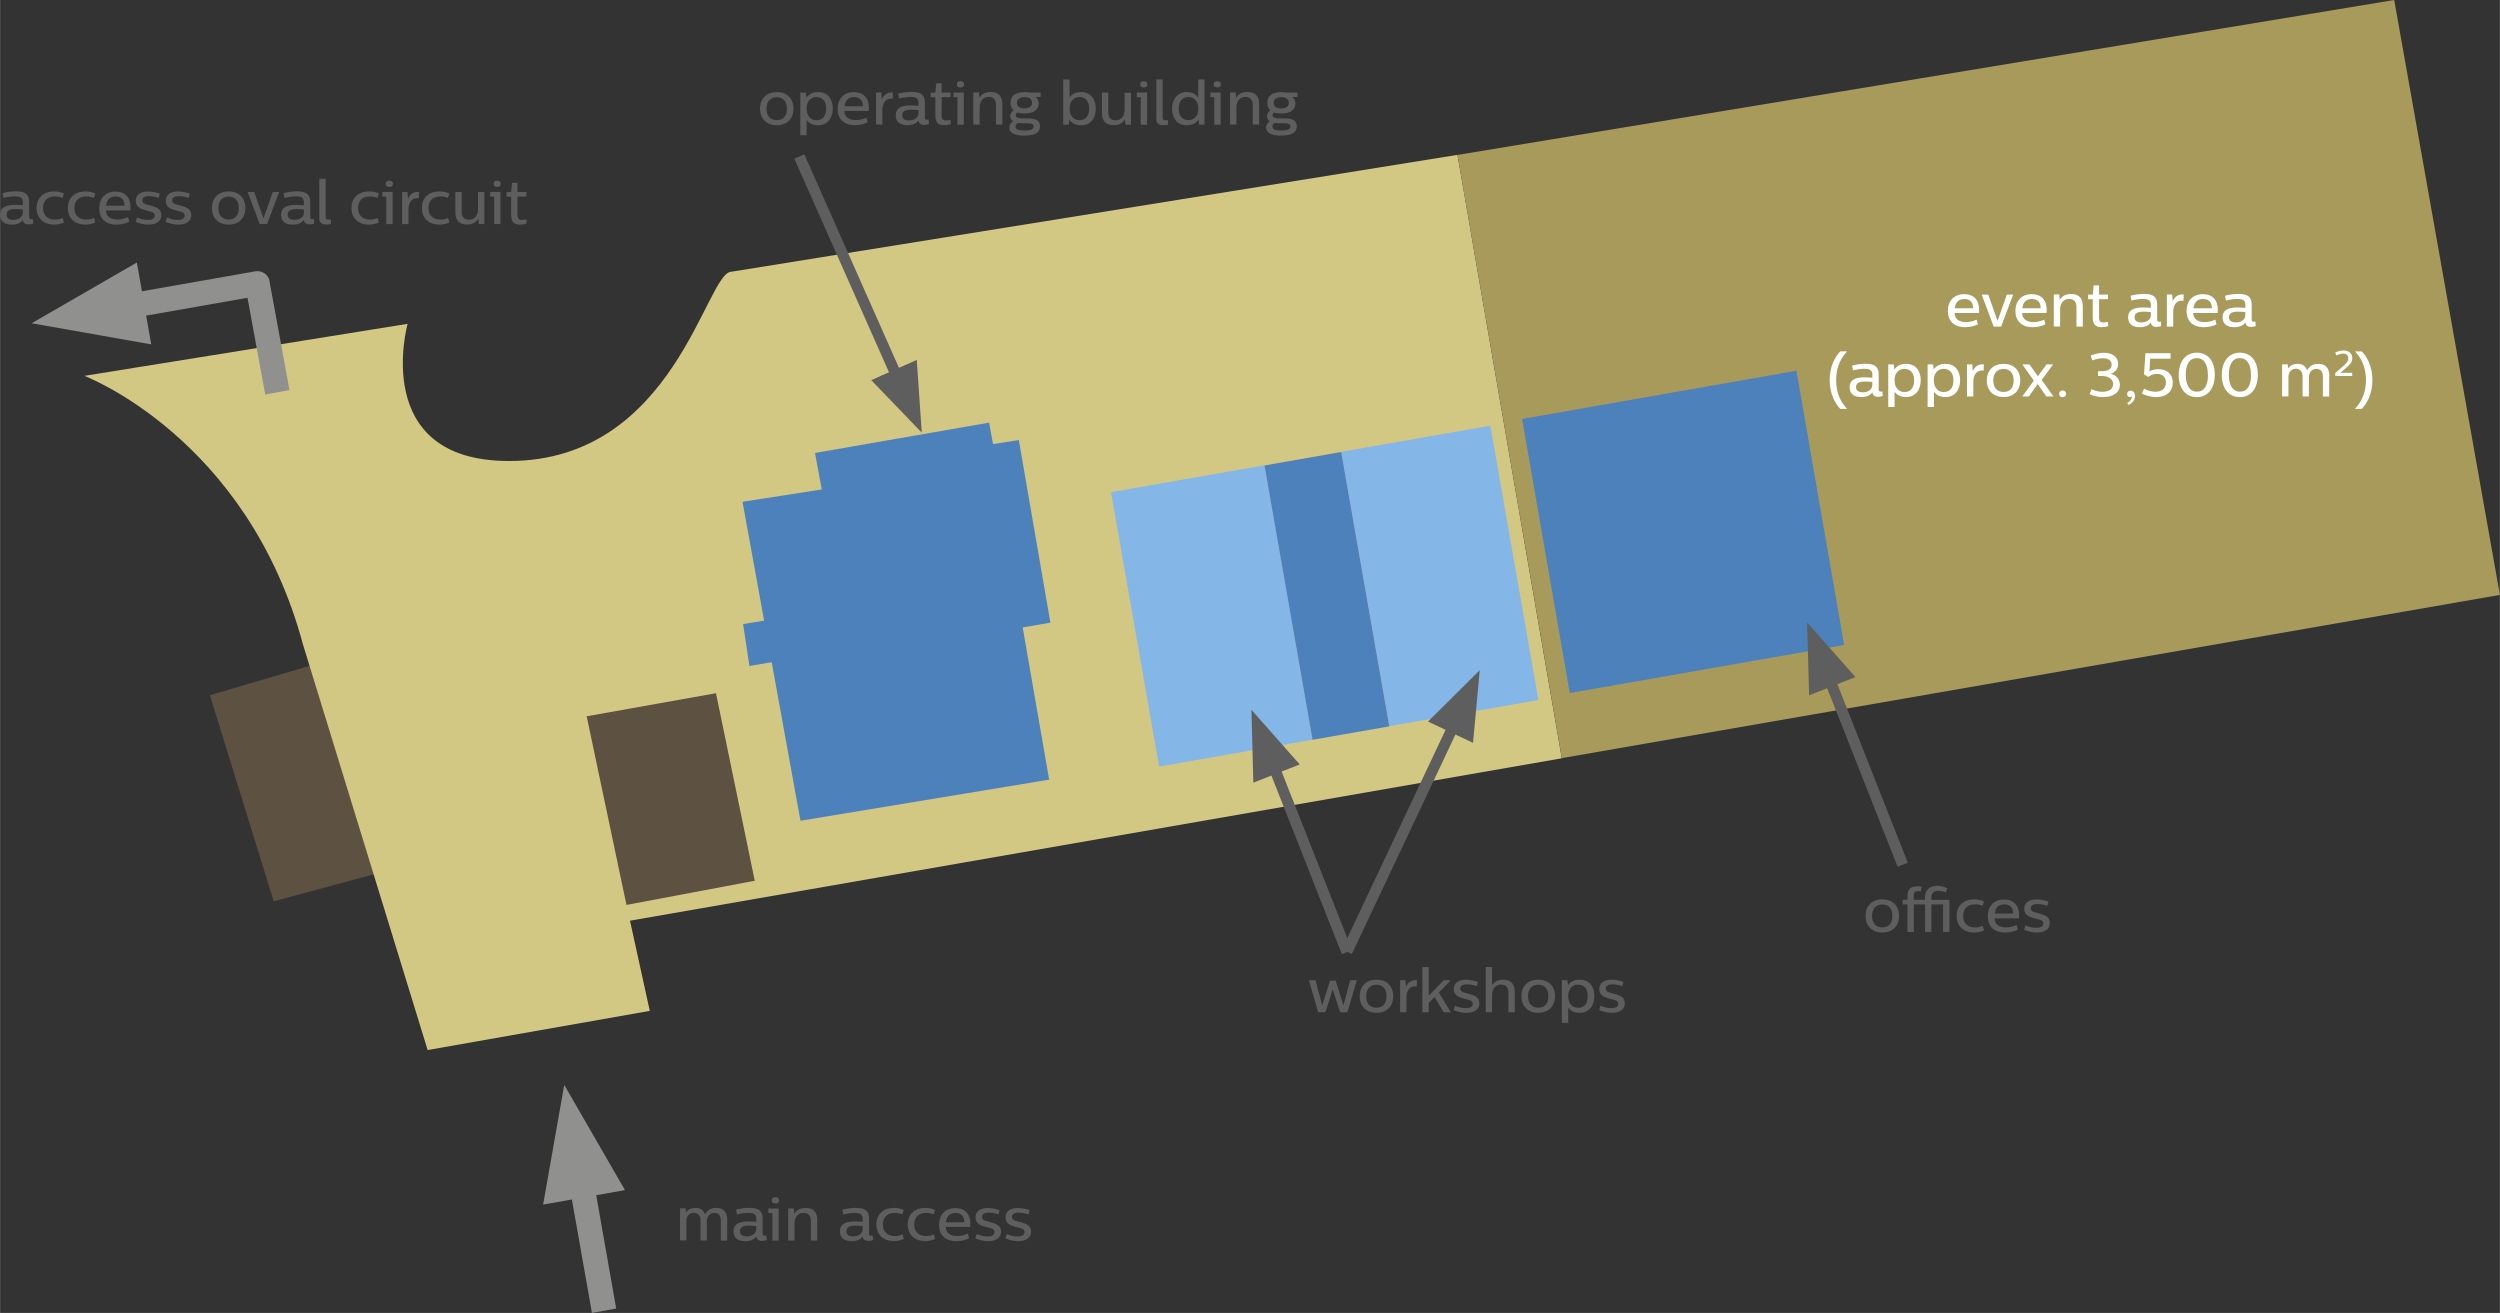 <?xml version="1.0" encoding="UTF-8"?>
<svg id="Ebene_1" xmlns="http://www.w3.org/2000/svg" width="107.3mm" height="56.35mm" version="1.1" xmlns:xlink="http://www.w3.org/1999/xlink" viewBox="0 0 304.15 159.74">
  <rect x="0" y="0" width="304.15" height="159.74" fill="#333333" stroke="none"/>
  <!-- Generator: Adobe Illustrator 30.1.0, SVG Export Plug-In . SVG Version: 2.1.1 Build 136)  -->
  <defs>
    <style>
      .st0 {
        fill: #fff;
      }

      .st1 {
        fill: none;
      }

      .st2 {
        fill: #5d5141;
      }

      .st3 {
        fill: #d3c883;
      }

      .st4 {
        fill: #4d81bc;
      }

      .st5 {
        fill: #84b7e7;
      }

      .st6 {
        fill: #a79a5b;
      }

      .st7 {
        fill: #90908f;
      }

      .st8 {
        fill: #5f5e5e;
      }

      .st9 {
        clip-path: url(#clippath);
      }
    </style>
    <clipPath id="clippath">
      <polygon class="st1" points="-23.5 0 -23.5 141.07 83.71 122.17 304.15 122.17 304.15 0 -23.5 0"/>
    </clipPath>
  </defs>
  <polygon class="st2" points="25.53 84.59 33.29 109.66 46.57 106.08 38.19 80.85 25.53 84.59"/>
  <g class="st9">
    <path class="st3" d="M177.32,18.84l-88.34,14.22c-3.11,0-6.85,23.03-27.07,23.03-16.97,0-12.33-16.69-12.33-16.69l-39.33,6.33s19.84,7.49,26.61,32.71l17.91,58.26c4.77,16.84-5.8,20.59-13.45,22.83-13.6,3.98-15.47-21.71-15.47-21.71l-18.09,3.87,1.99,10.61c1.25,7.36-2.93,12.01-11.35,13.73l-93.71,16.72,2.75,15.35,85.73-14.97c30.45-4.37,46.79,13.6,46.79,13.6l35.81-3.37,1.62,12.11,33.25-5.85c-3.43-30.83,3.18-37.82,21.78-40.94l46.79-8.67-2.87-14.91-79.49,13.98c-9.73,2.24-12.04-.75-14.35-10.36l-5.86-26.7,113.37-19.76-12.69-73.4Z"/>
    <polygon class="st6" points="304.15 72.38 291.29 0 177.32 18.85 190.02 92.24 304.15 72.38"/>
    <polygon class="st4" points="90.33 61.05 99.97 59.55 99.15 55.11 120.33 51.42 120.81 54.03 123.95 53.54 127.79 75.76 124.42 76.34 127.64 94.86 97.38 99.86 93.88 80.57 91.17 81.03 90.4 75.93 92.96 75.51 90.33 61.05"/>
    <path class="st4" d="M163.41,55l-9.36,1.51,9.36-1.51Z"/>
    <polygon class="st5" points="181.32 51.79 163.17 54.97 169.03 88.36 159.69 89.99 153.84 56.61 135.16 59.88 141.02 93.27 187.17 85.17 181.32 51.79"/>
    <rect class="st4" x="156.69" y="55.54" width="9.48" height="33.89" transform="translate(-10.09 28.97) rotate(-9.94)"/>
    <polygon class="st2" points="-.8 172.37 -2.02 166.09 -70.72 178.38 -69.5 184.67 -.8 172.37"/>
    <polygon class="st2" points="91.82 107.16 87.1 84.34 71.37 87.15 76.21 110.1 91.82 107.16"/>
    <polygon class="st4" points="190.98 84.32 224.36 78.47 218.56 45.11 185.18 50.97 190.98 84.32"/>
  </g>
  <polygon class="st7" points="76.03 144.8 68.64 132 66.07 146.56 69.57 145.94 72.01 159.74 74.96 159.21 72.53 145.42 76.03 144.8"/>
  <path class="st7" d="M32.8,34.22c-.15-.81-.93-1.35-1.74-1.21l-13.8,2.43-.62-3.5-12.8,7.39,14.55,2.57-.62-3.5,12.33-2.17,2.16,11.77,2.95-.54-2.43-13.23Z"/>
  <rect class="st8" x="102.82" y="17.73" width="1.33" height="30.79" transform="translate(-4.55 44.76) rotate(-23.9)"/>
  <polygon class="st8" points="112.14 52.64 111.53 43.79 105.99 46.25 112.14 52.64"/>
  <polygon class="st8" points="180.03 81.54 173.73 87.79 175.87 88.8 163.27 115.5 164.47 116.07 177.07 89.37 179.21 90.38 180.03 81.54"/>
  <polygon class="st8" points="164.49 115.6 155.92 93.87 158.13 93.01 152.25 86.36 152.48 95.23 154.68 94.36 163.25 116.09 164.49 115.6"/>
  <polygon class="st8" points="232.11 104.97 223.54 83.24 225.74 82.38 219.86 75.73 220.1 84.6 222.3 83.73 230.87 105.46 232.11 104.97"/>
  <g>
    <path class="st8" d="M88.46,148.48v2.46h-.77v-2.45c0-.59-.29-.92-.79-.92-.68,0-.91.58-.91,1.09v2.27h-.77v-2.48c0-.54-.32-.89-.83-.89-.57,0-.89.44-.89,1.02v2.34h-.77v-3.9h.68l.04.51c.23-.37.67-.57,1.18-.57s.95.22,1.14.8c.24-.47.66-.8,1.37-.8.77,0,1.34.4,1.34,1.51Z"/>
    <path class="st8" d="M92.78,148.27v1.83c0,.2.11.25.24.25.05,0,.12,0,.21-.02l.05.55c-.12.03-.37.1-.59.1-.44,0-.65-.24-.68-.55-.19.29-.59.58-1.34.58-.89,0-1.43-.38-1.43-1.19,0-.94.74-1.21,1.8-1.21.34,0,.7.03.97.05v-.38c0-.58-.4-.71-.96-.71-.47,0-.99.09-1.4.2l-.11-.59c.5-.14,1.1-.22,1.63-.22,1.01,0,1.61.28,1.61,1.29ZM92,149.51v-.34c-.37-.04-.74-.05-.92-.05-.72,0-1.06.22-1.06.68,0,.5.41.63.82.63.65,0,1.16-.33,1.16-.91Z"/>
    <path class="st8" d="M94.73,150.94h-.77v-3.35h-.48v-.55h1.25v3.9ZM94.77,146.04c0,.26-.17.38-.44.38s-.44-.12-.44-.38.17-.38.44-.38.44.13.44.38Z"/>
    <path class="st8" d="M99.42,148.48v2.46h-.77v-2.39c0-.66-.34-.98-.89-.98-.77,0-1.1.64-1.1,1.26v2.1h-.77v-3.9h.68l.05.66c.28-.45.7-.72,1.38-.72.83,0,1.43.38,1.43,1.5Z"/>
    <path class="st8" d="M105.72,148.27v1.83c0,.2.11.25.24.25.05,0,.12,0,.21-.02l.05.55c-.12.03-.37.1-.59.1-.44,0-.65-.24-.68-.55-.19.29-.59.58-1.34.58-.89,0-1.43-.38-1.43-1.19,0-.94.74-1.21,1.8-1.21.34,0,.7.03.97.05v-.38c0-.58-.4-.71-.96-.71-.47,0-.99.09-1.4.2l-.11-.59c.5-.14,1.1-.22,1.63-.22,1.01,0,1.61.28,1.61,1.29ZM104.95,149.51v-.34c-.37-.04-.74-.05-.92-.05-.72,0-1.06.22-1.06.68,0,.5.41.63.82.63.65,0,1.16-.33,1.16-.91Z"/>
    <path class="st8" d="M109.95,147.22l-.18.53c-.17-.07-.49-.18-.91-.18-.98,0-1.45.6-1.45,1.41s.47,1.41,1.48,1.41c.41,0,.71-.12.92-.2l.14.56c-.4.17-.8.25-1.19.25-1.25,0-2.14-.73-2.14-2.02s.89-2.02,2.13-2.02c.47,0,.91.11,1.2.26Z"/>
    <path class="st8" d="M113.76,147.22l-.18.53c-.17-.07-.49-.18-.91-.18-.98,0-1.45.6-1.45,1.41s.47,1.41,1.48,1.41c.41,0,.71-.12.92-.2l.14.56c-.4.17-.8.25-1.19.25-1.25,0-2.14-.73-2.14-2.02s.89-2.02,2.13-2.02c.47,0,.91.11,1.2.26Z"/>
    <path class="st8" d="M115.06,149.27c.01.76.58,1.12,1.38,1.12.48,0,.95-.13,1.31-.3l.14.58c-.41.19-.92.34-1.53.34-1.37,0-2.12-.76-2.12-1.98s.75-2.04,1.99-2.04c1.17,0,1.82.74,1.82,1.88,0,.18-.02.38-.02.41h-2.98ZM115.08,148.71h2.24c0-.64-.3-1.13-1.06-1.13-.64,0-1.07.3-1.18,1.13Z"/>
    <path class="st8" d="M121.61,147.25l-.13.52c-.18-.07-.65-.23-1.18-.23-.6,0-.83.22-.83.52,0,.43.4.47,1.01.63.65.18,1.31.38,1.31,1.17s-.7,1.15-1.56,1.15c-.65,0-1.22-.19-1.57-.34l.17-.53c.2.09.71.3,1.31.3s.85-.23.85-.53c0-.43-.45-.47-1.03-.62-.61-.17-1.28-.36-1.28-1.17s.65-1.14,1.51-1.14c.54,0,1.07.13,1.43.27Z"/>
    <path class="st8" d="M125.26,147.25l-.13.52c-.18-.07-.65-.23-1.18-.23-.6,0-.83.22-.83.52,0,.43.4.47,1.01.63.65.18,1.31.38,1.31,1.17s-.7,1.15-1.56,1.15c-.65,0-1.22-.19-1.57-.34l.17-.53c.2.09.71.3,1.31.3s.85-.23.85-.53c0-.43-.45-.47-1.03-.62-.61-.17-1.28-.36-1.28-1.17s.65-1.14,1.51-1.14c.54,0,1.07.13,1.43.27Z"/>
  </g>
  <g>
    <path class="st8" d="M3.54,24.59v1.83c0,.2.11.25.24.25.05,0,.12,0,.21-.02l.05.55c-.12.03-.37.1-.59.1-.44,0-.65-.24-.68-.55-.19.29-.59.58-1.34.58-.89,0-1.43-.38-1.43-1.19,0-.94.74-1.21,1.8-1.21.34,0,.7.03.97.05v-.38c0-.58-.4-.71-.96-.71-.47,0-.99.09-1.4.2l-.11-.59c.5-.14,1.1-.22,1.63-.22,1.01,0,1.61.28,1.61,1.29ZM2.77,25.84v-.35c-.37-.04-.74-.05-.92-.05-.72,0-1.06.22-1.06.68,0,.5.41.63.82.63.65,0,1.16-.33,1.16-.91Z"/>
    <path class="st8" d="M7.77,23.55l-.18.53c-.17-.07-.49-.18-.91-.18-.98,0-1.45.6-1.45,1.41s.47,1.41,1.48,1.41c.41,0,.71-.12.92-.2l.14.56c-.4.17-.8.25-1.19.25-1.25,0-2.14-.73-2.14-2.02s.89-2.02,2.13-2.02c.47,0,.91.1,1.2.25Z"/>
    <path class="st8" d="M11.58,23.55l-.18.53c-.17-.07-.49-.18-.91-.18-.98,0-1.45.6-1.45,1.41s.47,1.41,1.48,1.41c.41,0,.71-.12.92-.2l.13.56c-.4.17-.8.25-1.19.25-1.25,0-2.14-.73-2.14-2.02s.89-2.02,2.13-2.02c.47,0,.91.1,1.2.25Z"/>
    <path class="st8" d="M12.88,25.59c.02.76.58,1.12,1.38,1.12.48,0,.95-.13,1.31-.3l.14.58c-.41.19-.92.34-1.53.34-1.37,0-2.12-.76-2.12-1.98s.75-2.04,1.99-2.04c1.17,0,1.82.74,1.82,1.88,0,.18-.01.38-.02.41h-2.98ZM12.9,25.03h2.24c0-.64-.3-1.13-1.06-1.13-.64,0-1.07.3-1.18,1.13Z"/>
    <path class="st8" d="M19.44,23.57l-.13.52c-.18-.07-.65-.23-1.18-.23-.6,0-.83.22-.83.52,0,.43.4.47,1.01.63.65.18,1.31.38,1.31,1.17s-.7,1.15-1.56,1.15c-.65,0-1.22-.19-1.57-.34l.17-.53c.2.09.71.3,1.31.3s.85-.23.85-.53c0-.43-.45-.47-1.03-.62-.61-.17-1.28-.36-1.28-1.17s.65-1.14,1.51-1.14c.54,0,1.07.13,1.43.27Z"/>
    <path class="st8" d="M23.08,23.57l-.13.52c-.18-.07-.65-.23-1.18-.23-.6,0-.83.22-.83.52,0,.43.4.47,1.01.63.65.18,1.31.38,1.31,1.17s-.7,1.15-1.56,1.15c-.65,0-1.22-.19-1.57-.34l.17-.53c.2.09.71.3,1.31.3s.85-.23.85-.53c0-.43-.45-.47-1.03-.62-.61-.17-1.28-.36-1.28-1.17s.65-1.14,1.51-1.14c.54,0,1.07.13,1.43.27Z"/>
    <path class="st8" d="M29.84,25.31c0,1.26-.83,2.02-2.03,2.02s-2.04-.76-2.04-2.02.83-2.02,2.04-2.02,2.03.75,2.03,2.02ZM26.56,25.31c0,.9.48,1.4,1.25,1.4s1.23-.5,1.23-1.4-.48-1.4-1.23-1.4-1.25.5-1.25,1.4Z"/>
    <path class="st8" d="M32.48,27.26h-.9l-1.46-3.9h.8l1.13,3.21,1.13-3.21h.77l-1.47,3.9Z"/>
    <path class="st8" d="M37.74,24.59v1.83c0,.2.11.25.24.25.05,0,.12,0,.21-.02l.04.55c-.12.03-.37.1-.59.1-.44,0-.65-.24-.68-.55-.19.29-.59.58-1.34.58-.89,0-1.43-.38-1.43-1.19,0-.94.74-1.21,1.8-1.21.34,0,.7.03.97.05v-.38c0-.58-.4-.71-.96-.71-.47,0-.99.09-1.4.2l-.11-.59c.5-.14,1.1-.22,1.63-.22,1.01,0,1.61.28,1.61,1.29ZM36.97,25.84v-.35c-.37-.04-.74-.05-.92-.05-.72,0-1.06.22-1.06.68,0,.5.41.63.82.63.65,0,1.16-.33,1.16-.91Z"/>
    <path class="st8" d="M39.62,26.42c0,.26.14.3.3.3.14,0,.26,0,.32-.02l.02.56c-.16.03-.34.05-.61.05-.56,0-.81-.24-.81-.77v-4.79h.77v4.65Z"/>
    <path class="st8" d="M46.09,23.55l-.18.53c-.17-.07-.49-.18-.91-.18-.98,0-1.45.6-1.45,1.41s.47,1.41,1.48,1.41c.41,0,.71-.12.92-.2l.13.56c-.4.17-.8.25-1.19.25-1.25,0-2.14-.73-2.14-2.02s.89-2.02,2.13-2.02c.47,0,.91.1,1.2.25Z"/>
    <path class="st8" d="M47.76,27.26h-.77v-3.35h-.48v-.56h1.25v3.9ZM47.8,22.36c0,.26-.17.38-.44.38s-.44-.12-.44-.38.17-.38.44-.38.44.13.44.38Z"/>
    <path class="st8" d="M50.93,24.11c-.83-.12-1.24.54-1.24,1.34v1.81h-.77v-3.9h.64l.07.83c.16-.43.6-.93,1.34-.83l-.03.75Z"/>
    <path class="st8" d="M54.66,23.55l-.18.53c-.17-.07-.49-.18-.91-.18-.98,0-1.45.6-1.45,1.41s.47,1.41,1.48,1.41c.41,0,.71-.12.92-.2l.13.56c-.4.17-.8.25-1.19.25-1.25,0-2.14-.73-2.14-2.02s.89-2.02,2.13-2.02c.47,0,.91.1,1.2.25Z"/>
    <path class="st8" d="M58.93,27.26h-.68l-.06-.66c-.28.45-.69.72-1.37.72-.82,0-1.43-.38-1.43-1.5v-2.46h.77v2.39c0,.66.34.98.89.98.77,0,1.1-.64,1.1-1.26v-2.1h.77v3.9Z"/>
    <path class="st8" d="M60.88,27.26h-.77v-3.35h-.48v-.56h1.25v3.9ZM60.92,22.36c0,.26-.17.38-.44.38s-.44-.12-.44-.38.17-.38.44-.38.44.13.44.38Z"/>
    <path class="st8" d="M62.95,23.36h1.08v.56h-1.08v2.19c0,.5.17.65.53.65.2,0,.44-.06.55-.09l.03.53c-.22.08-.52.13-.79.13-.71,0-1.09-.29-1.09-1.19v-2.21h-.56v-.56h.56l.11-1.13h.66v1.13Z"/>
  </g>
  <g>
    <path class="st8" d="M96.53,13.22c0,1.26-.83,2.02-2.03,2.02s-2.04-.76-2.04-2.02.83-2.02,2.04-2.02,2.03.75,2.03,2.02ZM93.25,13.22c0,.9.48,1.4,1.25,1.4s1.23-.5,1.23-1.4-.48-1.4-1.23-1.4-1.25.5-1.25,1.4Z"/>
    <path class="st8" d="M101.31,13.21c0,1.12-.6,2.03-1.79,2.03-.75,0-1.18-.33-1.39-.66v1.87h-.77v-5.18h.67l.08.62c.26-.44.77-.69,1.43-.69,1.21,0,1.78.92,1.78,2.01ZM98.13,13.21c0,.95.56,1.42,1.19,1.42.77,0,1.19-.53,1.19-1.42s-.44-1.4-1.2-1.4c-.62,0-1.19.47-1.19,1.4Z"/>
    <path class="st8" d="M102.72,13.49c.01.76.58,1.12,1.38,1.12.48,0,.95-.14,1.31-.3l.14.58c-.41.19-.92.34-1.53.34-1.37,0-2.12-.76-2.12-1.98s.75-2.04,1.99-2.04c1.17,0,1.82.74,1.82,1.88,0,.18-.02.38-.02.41h-2.98ZM102.74,12.94h2.24c0-.64-.3-1.13-1.06-1.13-.64,0-1.07.3-1.18,1.13Z"/>
    <path class="st8" d="M108.59,12.01c-.83-.12-1.24.54-1.24,1.34v1.81h-.77v-3.9h.64l.07.83c.16-.43.6-.93,1.34-.83l-.03.75Z"/>
    <path class="st8" d="M112.52,12.49v1.83c0,.2.11.25.24.25.05,0,.12,0,.21-.02l.04.55c-.12.03-.37.1-.59.1-.44,0-.65-.24-.68-.55-.19.29-.59.58-1.34.58-.89,0-1.43-.38-1.43-1.19,0-.94.74-1.21,1.8-1.21.34,0,.7.03.97.05v-.38c0-.58-.4-.71-.96-.71-.47,0-.99.09-1.4.2l-.11-.59c.5-.14,1.1-.22,1.63-.22,1.01,0,1.61.28,1.61,1.29ZM111.74,13.74v-.35c-.37-.04-.74-.05-.92-.05-.72,0-1.06.22-1.06.68,0,.5.41.63.82.63.65,0,1.16-.33,1.16-.91Z"/>
    <path class="st8" d="M114.56,11.26h1.08v.56h-1.08v2.19c0,.5.17.65.53.65.2,0,.44-.06.55-.09l.03.53c-.22.08-.52.13-.79.13-.71,0-1.09-.29-1.09-1.19v-2.21h-.56v-.56h.56l.11-1.13h.66v1.13Z"/>
    <path class="st8" d="M117.25,15.17h-.77v-3.35h-.48v-.56h1.25v3.9ZM117.29,10.26c0,.26-.17.38-.44.38s-.44-.12-.44-.38.17-.38.44-.38.44.13.44.38Z"/>
    <path class="st8" d="M121.94,12.7v2.46h-.77v-2.39c0-.66-.34-.98-.89-.98-.77,0-1.1.64-1.1,1.26v2.1h-.77v-3.9h.68l.05.66c.28-.45.7-.72,1.38-.72.83,0,1.43.38,1.43,1.5Z"/>
    <path class="st8" d="M125.29,11.26h1.32v.53h-.62c.17.14.37.39.37.81,0,.72-.58,1.21-1.71,1.21-.33,0-.63-.04-.88-.12-.11.08-.21.18-.2.34,0,.32.41.38,1.01.38h.59c.77,0,1.36.23,1.36.95,0,.92-.94,1.14-1.91,1.14-.9,0-1.82-.19-1.82-.98,0-.36.2-.6.44-.77-.2-.13-.33-.31-.33-.61,0-.32.17-.57.4-.72-.23-.2-.37-.5-.37-.91,0-.89.65-1.31,1.73-1.31.2,0,.43.02.62.06ZM123.83,14.96c-.17.1-.28.24-.28.44,0,.41.49.48,1.09.48.56,0,1.1-.06,1.1-.5,0-.29-.24-.38-.65-.38h-.46c-.23,0-.53,0-.8-.04ZM123.72,12.51c0,.49.4.68.92.68.59,0,.92-.25.92-.68,0-.47-.37-.69-.92-.69s-.93.23-.93.69Z"/>
    <path class="st8" d="M130.13,11.86c.21-.33.64-.66,1.39-.66,1.19,0,1.79.91,1.79,2.03s-.57,2.01-1.78,2.01c-.66,0-1.16-.25-1.43-.69l-.08.62h-.67v-5.5h.77v2.19ZM130.12,13.22c0,.93.56,1.4,1.19,1.4.77,0,1.2-.53,1.2-1.4s-.43-1.42-1.19-1.42c-.63,0-1.19.47-1.19,1.42Z"/>
    <path class="st8" d="M137.6,15.17h-.68l-.06-.66c-.28.45-.69.72-1.37.72-.82,0-1.43-.38-1.43-1.5v-2.46h.77v2.39c0,.66.34.98.89.98.77,0,1.1-.64,1.1-1.26v-2.1h.77v3.9Z"/>
    <path class="st8" d="M139.55,15.17h-.77v-3.35h-.48v-.56h1.25v3.9ZM139.59,10.26c0,.26-.17.38-.44.38s-.44-.12-.44-.38.17-.38.44-.38.44.13.44.38Z"/>
    <path class="st8" d="M141.46,14.33c0,.26.14.3.3.3.14,0,.26,0,.32-.02l.02.56c-.16.03-.34.05-.61.05-.56,0-.81-.24-.81-.77v-4.79h.77v4.65Z"/>
    <path class="st8" d="M146.55,15.17h-.66l-.08-.63c-.27.44-.77.7-1.43.7-1.21,0-1.79-.92-1.79-2.01s.61-2.03,1.79-2.03c.75,0,1.17.33,1.39.66v-2.19h.77v5.5ZM143.4,13.22c0,.88.44,1.4,1.2,1.4.63,0,1.19-.47,1.19-1.4s-.56-1.42-1.19-1.42c-.77,0-1.2.53-1.2,1.42Z"/>
    <path class="st8" d="M148.5,15.17h-.77v-3.35h-.48v-.56h1.25v3.9ZM148.54,10.26c0,.26-.17.38-.44.38s-.44-.12-.44-.38.17-.38.44-.38.44.13.44.38Z"/>
    <path class="st8" d="M153.18,12.7v2.46h-.77v-2.39c0-.66-.34-.98-.89-.98-.77,0-1.1.64-1.1,1.26v2.1h-.77v-3.9h.68l.05.66c.28-.45.7-.72,1.38-.72.83,0,1.43.38,1.43,1.5Z"/>
    <path class="st8" d="M156.53,11.26h1.32v.53h-.62c.17.14.37.39.37.81,0,.72-.58,1.21-1.71,1.21-.33,0-.63-.04-.88-.12-.11.08-.21.18-.2.34,0,.32.41.38,1.01.38h.59c.77,0,1.36.23,1.36.95,0,.92-.94,1.14-1.91,1.14-.9,0-1.82-.19-1.82-.98,0-.36.2-.6.44-.77-.2-.13-.33-.31-.33-.61,0-.32.17-.57.4-.72-.23-.2-.37-.5-.37-.91,0-.89.65-1.31,1.73-1.31.2,0,.43.02.62.06ZM155.08,14.96c-.17.1-.28.24-.28.44,0,.41.49.48,1.09.48.56,0,1.1-.06,1.1-.5,0-.29-.24-.38-.65-.38h-.46c-.23,0-.53,0-.8-.04ZM154.96,12.51c0,.49.4.68.92.68.59,0,.92-.25.92-.68,0-.47-.37-.69-.92-.69s-.93.23-.93.69Z"/>
  </g>
  <g>
    <path class="st8" d="M163.92,123.16h-.88l-.9-2.79-.89,2.79h-.88l-1.13-3.9h.8l.82,3.06.95-3h.69l.94,3.02.83-3.08h.8l-1.14,3.9Z"/>
    <path class="st8" d="M169.5,121.21c0,1.26-.83,2.02-2.04,2.02s-2.04-.76-2.04-2.02.83-2.02,2.04-2.02,2.04.75,2.04,2.02ZM166.21,121.21c0,.9.48,1.4,1.25,1.4s1.23-.5,1.23-1.4-.48-1.4-1.23-1.4-1.25.5-1.25,1.4Z"/>
    <path class="st8" d="M172.35,120.01c-.83-.12-1.24.54-1.24,1.34v1.81h-.77v-3.9h.64l.07.83c.16-.43.6-.93,1.34-.83l-.03.75Z"/>
    <path class="st8" d="M173.83,121.14l1.82-1.88h.86l-1.46,1.5,1.46,2.4h-.87l-1.11-1.86-.71.73v1.13h-.77v-5.5h.77v3.48Z"/>
    <path class="st8" d="M179.81,119.47l-.14.52c-.18-.07-.65-.23-1.18-.23-.6,0-.83.22-.83.52,0,.43.4.47,1.01.63.65.18,1.31.38,1.31,1.17s-.7,1.15-1.56,1.15c-.65,0-1.22-.19-1.57-.34l.17-.53c.2.09.71.3,1.31.3s.85-.23.85-.53c0-.43-.45-.47-1.03-.62-.61-.17-1.28-.36-1.28-1.17s.65-1.14,1.51-1.14c.54,0,1.07.13,1.43.27Z"/>
    <path class="st8" d="M181.52,119.89c.27-.42.68-.69,1.34-.69.83,0,1.43.38,1.43,1.5v2.46h-.77v-2.39c0-.66-.34-.98-.89-.98-.77,0-1.1.64-1.1,1.26v2.1h-.77v-5.5h.77v2.22Z"/>
    <path class="st8" d="M189.18,121.21c0,1.26-.83,2.02-2.04,2.02s-2.04-.76-2.04-2.02.83-2.02,2.04-2.02,2.04.75,2.04,2.02ZM185.9,121.21c0,.9.48,1.4,1.25,1.4s1.23-.5,1.23-1.4-.48-1.4-1.23-1.4-1.25.5-1.25,1.4Z"/>
    <path class="st8" d="M193.97,121.2c0,1.12-.6,2.03-1.79,2.03-.75,0-1.18-.33-1.39-.66v1.87h-.77v-5.18h.67l.08.62c.26-.44.77-.69,1.43-.69,1.21,0,1.78.92,1.78,2.01ZM190.79,121.2c0,.95.56,1.42,1.19,1.42.77,0,1.19-.53,1.19-1.42s-.44-1.4-1.2-1.4c-.62,0-1.19.47-1.19,1.4Z"/>
    <path class="st8" d="M197.51,119.47l-.14.52c-.18-.07-.65-.23-1.18-.23-.6,0-.83.22-.83.52,0,.43.4.47,1.01.63.65.18,1.31.38,1.31,1.17s-.7,1.15-1.56,1.15c-.65,0-1.22-.19-1.57-.34l.17-.53c.2.09.71.3,1.31.3s.85-.23.85-.53c0-.43-.45-.47-1.03-.62-.61-.17-1.28-.36-1.28-1.17s.65-1.14,1.51-1.14c.54,0,1.07.13,1.43.27Z"/>
  </g>
  <g>
    <path class="st0" d="M237.8,38.07c.01.76.58,1.12,1.38,1.12.48,0,.95-.14,1.31-.3l.14.58c-.41.19-.92.34-1.53.34-1.37,0-2.12-.76-2.12-1.98s.75-2.04,1.99-2.04c1.17,0,1.82.74,1.82,1.88,0,.18-.02.38-.02.41h-2.98ZM237.82,37.51h2.24c0-.64-.3-1.13-1.06-1.13-.64,0-1.07.3-1.18,1.13Z"/>
    <path class="st0" d="M243.46,39.74h-.9l-1.46-3.9h.8l1.13,3.21,1.13-3.21h.77l-1.47,3.9Z"/>
    <path class="st0" d="M246.02,38.07c.01.76.58,1.12,1.38,1.12.48,0,.95-.14,1.31-.3l.14.58c-.41.19-.92.34-1.53.34-1.37,0-2.12-.76-2.12-1.98s.75-2.04,1.99-2.04c1.17,0,1.82.74,1.82,1.88,0,.18-.02.38-.02.41h-2.98ZM246.04,37.51h2.24c0-.64-.3-1.13-1.06-1.13-.64,0-1.07.3-1.18,1.13Z"/>
    <path class="st0" d="M253.4,37.28v2.46h-.77v-2.39c0-.66-.34-.98-.89-.98-.77,0-1.1.64-1.1,1.26v2.1h-.77v-3.9h.67l.05.66c.28-.45.7-.72,1.38-.72.83,0,1.43.38,1.43,1.5Z"/>
    <path class="st0" d="M255.38,35.84h1.08v.56h-1.08v2.19c0,.5.17.65.53.65.2,0,.44-.06.55-.09l.03.53c-.22.08-.52.13-.79.13-.71,0-1.09-.29-1.09-1.19v-2.21h-.56v-.56h.56l.11-1.13h.66v1.13Z"/>
    <path class="st0" d="M262.45,37.07v1.83c0,.2.11.25.24.25.05,0,.12,0,.21-.02l.04.55c-.12.03-.37.1-.58.1-.44,0-.65-.24-.68-.55-.19.29-.59.58-1.34.58-.89,0-1.43-.38-1.43-1.19,0-.94.74-1.21,1.8-1.21.34,0,.7.03.97.05v-.38c0-.58-.4-.71-.96-.71-.47,0-.99.09-1.4.2l-.11-.59c.5-.14,1.1-.22,1.63-.22,1.01,0,1.61.28,1.61,1.29ZM261.68,38.32v-.35c-.37-.04-.74-.05-.92-.05-.72,0-1.06.22-1.06.68,0,.5.41.63.82.63.65,0,1.16-.33,1.16-.91Z"/>
    <path class="st0" d="M265.64,36.59c-.83-.12-1.24.54-1.24,1.34v1.81h-.77v-3.9h.64l.07.83c.16-.43.6-.93,1.34-.83l-.03.75Z"/>
    <path class="st0" d="M266.84,38.07c.01.76.58,1.12,1.38,1.12.48,0,.95-.14,1.31-.3l.14.58c-.41.19-.92.34-1.53.34-1.37,0-2.12-.76-2.12-1.98s.75-2.04,1.99-2.04c1.17,0,1.82.74,1.82,1.88,0,.18-.02.38-.02.41h-2.98ZM266.87,37.51h2.24c0-.64-.3-1.13-1.06-1.13-.64,0-1.07.3-1.18,1.13Z"/>
    <path class="st0" d="M273.95,37.07v1.83c0,.2.11.25.24.25.05,0,.12,0,.21-.02l.04.55c-.12.03-.37.1-.58.1-.44,0-.65-.24-.68-.55-.19.29-.59.58-1.34.58-.89,0-1.43-.38-1.43-1.19,0-.94.74-1.21,1.8-1.21.34,0,.7.03.97.05v-.38c0-.58-.4-.71-.96-.71-.47,0-.99.09-1.4.2l-.11-.59c.5-.14,1.1-.22,1.63-.22,1.01,0,1.61.28,1.61,1.29ZM273.17,38.32v-.35c-.37-.04-.74-.05-.92-.05-.72,0-1.06.22-1.06.68,0,.5.41.63.82.63.65,0,1.16-.33,1.16-.91Z"/>
  </g>
  <g>
    <path class="st0" d="M224.73,42.75c-.56.61-1.34,1.64-1.34,3.5s.77,2.89,1.34,3.5h-.83c-.53-.53-1.3-1.7-1.3-3.5s.77-2.97,1.3-3.5h.83Z"/>
    <path class="st0" d="M228.57,45.57v1.83c0,.2.11.25.24.25.05,0,.12,0,.21-.02l.04.55c-.12.03-.37.1-.58.1-.44,0-.65-.24-.68-.55-.19.29-.59.58-1.34.58-.89,0-1.43-.38-1.43-1.19,0-.94.74-1.21,1.8-1.21.34,0,.7.03.97.05v-.38c0-.58-.4-.71-.96-.71-.47,0-.99.09-1.4.2l-.11-.59c.5-.14,1.1-.22,1.63-.22,1.01,0,1.61.28,1.61,1.29ZM227.79,46.82v-.35c-.37-.04-.74-.05-.92-.05-.72,0-1.06.22-1.06.68,0,.5.41.63.82.63.65,0,1.16-.33,1.16-.91Z"/>
    <path class="st0" d="M233.68,46.28c0,1.12-.6,2.03-1.79,2.03-.75,0-1.18-.33-1.39-.66v1.87h-.77v-5.18h.67l.08.62c.26-.44.77-.69,1.43-.69,1.21,0,1.78.92,1.78,2.01ZM230.5,46.28c0,.95.56,1.42,1.19,1.42.77,0,1.19-.53,1.19-1.42s-.44-1.4-1.2-1.4c-.62,0-1.19.47-1.19,1.4Z"/>
    <path class="st0" d="M238.47,46.28c0,1.12-.6,2.03-1.79,2.03-.75,0-1.18-.33-1.39-.66v1.87h-.77v-5.18h.67l.08.62c.26-.44.77-.69,1.43-.69,1.21,0,1.78.92,1.78,2.01ZM235.28,46.28c0,.95.56,1.42,1.19,1.42.77,0,1.19-.53,1.19-1.42s-.44-1.4-1.2-1.4c-.62,0-1.19.47-1.19,1.4Z"/>
    <path class="st0" d="M241.32,45.09c-.83-.12-1.24.54-1.24,1.34v1.81h-.77v-3.9h.64l.07.83c.16-.43.6-.93,1.34-.83l-.03.75Z"/>
    <path class="st0" d="M245.79,46.29c0,1.26-.83,2.02-2.03,2.02s-2.04-.76-2.04-2.02.83-2.02,2.04-2.02,2.03.75,2.03,2.02ZM242.51,46.29c0,.9.48,1.4,1.25,1.4s1.23-.5,1.23-1.4-.48-1.4-1.23-1.4-1.25.5-1.25,1.4Z"/>
    <path class="st0" d="M248.4,46.23l1.43,2.01h-.86l-1.06-1.51-1.08,1.51h-.8l1.41-1.93-1.4-1.97h.87l1.02,1.43,1.06-1.43h.8l-1.39,1.89Z"/>
    <path class="st0" d="M251.37,47.92c0,.26-.18.41-.43.41s-.42-.14-.42-.41.17-.41.42-.41.43.15.43.41Z"/>
    <path class="st0" d="M257.71,44.26c0,.52-.27,1.01-.91,1.22.63.14,1.11.63,1.11,1.35,0,.99-.91,1.49-2.04,1.49-.71,0-1.3-.19-1.65-.38l.24-.59c.26.13.76.32,1.33.32.66,0,1.3-.26,1.3-.94s-.7-.98-1.34-.98h-.49v-.59h.49c.55,0,1.16-.17,1.16-.79s-.56-.78-1.1-.78c-.44,0-.94.13-1.25.27l-.2-.59c.25-.12.92-.35,1.61-.35.98,0,1.73.47,1.73,1.35Z"/>
    <path class="st0" d="M259.75,48.21c0,.52-.38.87-.78,1.07l-.16-.26c.27-.14.55-.39.55-.75,0-.03,0-.07-.01-.11-.02.08-.07.15-.2.15-.23,0-.36-.14-.36-.37,0-.24.17-.41.44-.41.29,0,.53.25.53.67Z"/>
    <path class="st0" d="M264.06,43.64h-2.46l-.09,1.55c.27-.17.65-.27,1.11-.27,1.1,0,1.73.69,1.73,1.61,0,1.07-.74,1.78-2,1.78-.83,0-1.4-.24-1.76-.44l.27-.6c.3.17.75.39,1.38.39.72,0,1.27-.36,1.27-1.1,0-.65-.38-1.07-1.11-1.07-.47,0-.8.19-1.04.37l-.51-.32.17-2.57h3.06v.65Z"/>
    <path class="st0" d="M265.07,45.62c0-1.65.85-2.71,2.21-2.71s2.18,1.04,2.18,2.69-.85,2.72-2.19,2.72-2.2-1.04-2.2-2.7ZM268.62,45.62c0-1.31-.48-2.05-1.35-2.05s-1.34.74-1.34,2.03.48,2.05,1.36,2.05,1.34-.73,1.34-2.03Z"/>
    <path class="st0" d="M270.31,45.62c0-1.65.85-2.71,2.21-2.71s2.18,1.04,2.18,2.69-.85,2.72-2.19,2.72-2.2-1.04-2.2-2.7ZM273.86,45.62c0-1.31-.48-2.05-1.35-2.05s-1.34.74-1.34,2.03.48,2.05,1.36,2.05,1.34-.73,1.34-2.03Z"/>
  </g>
  <path class="st0" d="M283.38,45.79v2.46h-.77v-2.45c0-.59-.29-.92-.79-.92-.68,0-.91.58-.91,1.09v2.27h-.77v-2.48c0-.54-.32-.89-.83-.89-.57,0-.89.44-.89,1.02v2.34h-.77v-3.9h.68l.04.51c.23-.37.67-.57,1.18-.57s.95.22,1.14.8c.24-.47.66-.8,1.37-.8.77,0,1.34.4,1.34,1.51Z"/>
  <path class="st0" d="M286.19,43.58c0,.46-.27.76-.71,1.14l-.73.64h1.43v.39h-2.06v-.36l1.08-.96c.3-.27.5-.49.5-.83,0-.35-.23-.58-.64-.58-.31,0-.63.13-.8.23l-.15-.34c.28-.16.64-.27,1.02-.27.61,0,1.06.34,1.06.94Z"/>
  <path class="st0" d="M286.51,49.75c.56-.61,1.34-1.64,1.34-3.5s-.77-2.89-1.34-3.5h.83c.53.53,1.3,1.7,1.3,3.5s-.77,2.97-1.3,3.5h-.83Z"/>
  <path class="st8" d="M231.04,111.44c0,1.26-.83,2.02-2.03,2.02s-2.04-.76-2.04-2.02.83-2.02,2.04-2.02,2.03.75,2.03,2.02ZM227.76,111.44c0,.9.48,1.4,1.25,1.4s1.23-.5,1.23-1.4-.48-1.4-1.23-1.4-1.25.5-1.25,1.4ZM236.92,108.09l-.2.49c-.3-.14-.61-.2-.94-.2-.63,0-.8.42-.8.79v.32h2.19v3.9h-.77v-3.35h-1.42v3.35h-.77v-3.35h-1.37v3.35h-.77v-3.35h-.59v-.56h.59v-.39c0-.8.27-1.26,1.17-1.26.14,0,.39.03.54.07l-.08.56c-.12-.02-.23-.04-.35-.04-.38,0-.52.2-.52.62v.44h1.37v-.31c0-.92.63-1.4,1.46-1.4.35,0,.8.07,1.25.31ZM241.38,109.68l-.18.53c-.17-.07-.49-.18-.91-.18-.98,0-1.45.6-1.45,1.41s.47,1.41,1.48,1.41c.41,0,.71-.12.92-.2l.14.56c-.4.17-.8.25-1.19.25-1.25,0-2.14-.73-2.14-2.02s.89-2.02,2.13-2.02c.47,0,.91.11,1.2.26ZM242.66,111.72c.02.76.58,1.12,1.38,1.12.48,0,.95-.14,1.31-.3l.14.58c-.41.19-.92.34-1.53.34-1.37,0-2.12-.76-2.12-1.98s.75-2.04,1.99-2.04c1.17,0,1.82.74,1.82,1.88,0,.18-.02.38-.02.41h-2.98ZM242.69,111.16h2.24c0-.64-.3-1.13-1.06-1.13-.64,0-1.07.3-1.18,1.13ZM249.22,109.7l-.14.52c-.18-.07-.65-.23-1.18-.23-.6,0-.83.22-.83.52,0,.43.4.47,1.01.63.65.18,1.31.38,1.31,1.17s-.7,1.15-1.56,1.15c-.65,0-1.22-.19-1.57-.34l.17-.53c.2.09.71.3,1.31.3s.85-.23.85-.53c0-.43-.45-.47-1.03-.62-.61-.17-1.28-.36-1.28-1.17s.65-1.14,1.51-1.14c.54,0,1.07.13,1.43.27Z"/>
</svg>
